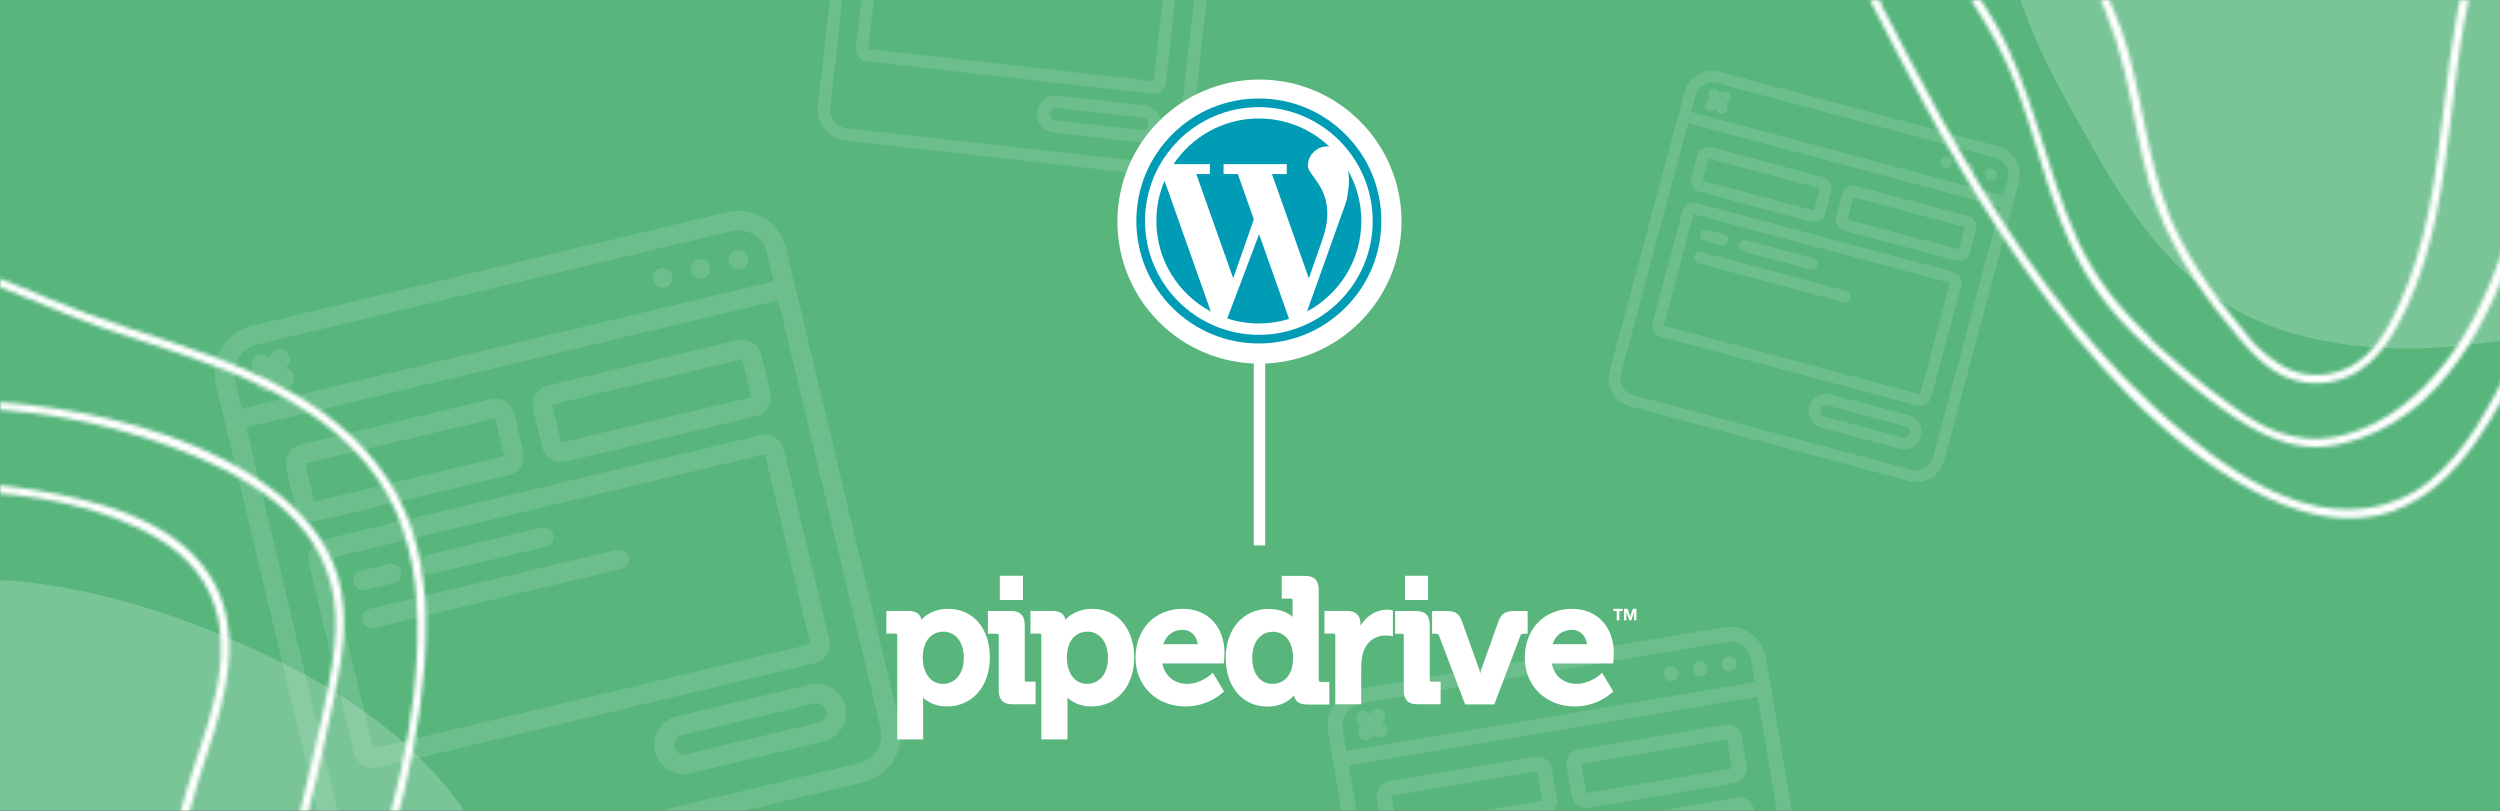 <svg width="660" height="214" viewBox="0 0 660 214" fill="none" xmlns="http://www.w3.org/2000/svg">
<rect x="0" y="0" width="660" height="214" fill="#333333" stroke="none"/>
<g clip-path="url(#clip0_321_2)">
<rect width="660" height="214" fill="#58B67D"/>
<path d="M316.092 -51.87L234.236 -61.079C229.717 -61.582 225.644 -58.332 225.13 -53.814L215.921 28.041C215.418 32.56 218.668 36.634 223.186 37.147L305.041 46.356C309.56 46.859 313.634 43.61 314.147 39.092L323.356 -42.764C323.859 -47.283 320.61 -51.356 316.092 -51.87V-51.87ZM233.868 -57.805L315.723 -48.596C318.436 -48.291 320.387 -45.844 320.082 -43.132L319.53 -38.221L227.852 -48.535L228.404 -53.446C228.709 -56.159 231.155 -58.11 233.868 -57.805V-57.805ZM305.409 43.082L223.554 33.873C220.842 33.568 218.89 31.122 219.195 28.409L227.483 -45.261L319.161 -34.947L310.873 38.723C310.568 41.436 308.122 43.387 305.409 43.082Z" fill="white" fill-opacity="0.12"/>
<path d="M308.581 -14.585L233.274 -23.057C231.466 -23.261 229.835 -21.96 229.632 -20.151L225.948 12.591C225.745 14.399 227.046 16.03 228.854 16.233L304.161 24.706C305.969 24.909 307.6 23.608 307.803 21.8L311.487 -10.943C311.69 -12.751 310.389 -14.382 308.581 -14.585V-14.585ZM229.222 12.959L232.906 -19.783L308.213 -11.311L304.529 21.431L229.222 12.959Z" fill="white" fill-opacity="0.12"/>
<path d="M302.156 27.796L279.236 25.217C276.524 24.912 274.077 26.863 273.772 29.576C273.467 32.288 275.419 34.735 278.131 35.04L301.051 37.618C303.763 37.923 306.209 35.972 306.515 33.26C306.82 30.547 304.868 28.101 302.156 27.796ZM301.419 34.344L278.499 31.766C277.595 31.664 276.945 30.848 277.047 29.944C277.148 29.04 277.964 28.39 278.868 28.492L301.787 31.07C302.692 31.172 303.342 31.987 303.24 32.891C303.139 33.795 302.323 34.446 301.419 34.344Z" fill="white" fill-opacity="0.12"/>
<path d="M191.969 55.997L66.543 85.963C59.621 87.626 55.351 94.577 56.997 101.503L86.964 226.93C88.626 233.851 95.577 238.121 102.503 236.475L227.93 206.509C234.851 204.846 239.122 197.895 237.476 190.969L207.509 65.543C205.846 58.621 198.895 54.351 191.969 55.997V55.997ZM67.742 90.981L193.168 61.014C197.324 60.021 201.499 62.585 202.492 66.741L204.29 74.267L63.812 107.83L62.014 100.304C61.021 96.148 63.585 91.974 67.742 90.981V90.981ZM226.731 201.492L101.304 231.458C97.148 232.451 92.974 229.887 91.981 225.731L65.01 112.847L205.488 79.284L232.459 192.168C233.451 196.324 230.887 200.498 226.731 201.492Z" fill="white" fill-opacity="0.12"/>
<path d="M175.497 75.843C176.883 75.511 177.738 74.12 177.407 72.735C177.076 71.349 175.684 70.495 174.299 70.826C172.913 71.157 172.059 72.548 172.39 73.933C172.721 75.319 174.112 76.174 175.497 75.843Z" fill="white" fill-opacity="0.12"/>
<path d="M185.531 73.445C186.916 73.114 187.771 71.723 187.44 70.338C187.109 68.952 185.718 68.097 184.332 68.428C182.947 68.759 182.092 70.151 182.423 71.536C182.754 72.921 184.146 73.776 185.531 73.445Z" fill="white" fill-opacity="0.12"/>
<path d="M195.565 71.048C196.95 70.717 197.805 69.326 197.474 67.94C197.143 66.555 195.752 65.7 194.366 66.031C192.981 66.362 192.126 67.753 192.457 69.139C192.788 70.524 194.18 71.379 195.565 71.048Z" fill="white" fill-opacity="0.12"/>
<path d="M84.145 137.444L134.316 125.457C137.087 124.795 138.797 122.012 138.135 119.241L135.737 109.207C135.075 106.437 132.292 104.727 129.521 105.389L79.351 117.376C76.58 118.038 74.87 120.821 75.532 123.592L77.93 133.626C78.592 136.397 81.375 138.106 84.145 137.444V137.444ZM80.549 122.393L130.72 110.406L133.117 120.44L82.947 132.427L80.549 122.393Z" fill="white" fill-opacity="0.12"/>
<path d="M194.744 89.806L144.573 101.793C141.802 102.455 140.093 105.238 140.755 108.009L143.152 118.043C143.814 120.814 146.597 122.523 149.368 121.861L199.539 109.875C202.309 109.213 204.019 106.43 203.357 103.659L200.96 93.625C200.297 90.854 197.514 89.144 194.744 89.806V89.806ZM148.169 116.844L145.772 106.81L195.943 94.823L198.34 104.857L148.169 116.844Z" fill="white" fill-opacity="0.12"/>
<path d="M200.737 114.892L85.344 142.461C82.573 143.123 80.864 145.906 81.526 148.677L93.513 198.848C94.175 201.618 96.958 203.328 99.729 202.666L215.121 175.097C217.892 174.434 219.602 171.652 218.939 168.881L206.953 118.71C206.291 115.939 203.508 114.23 200.737 114.892V114.892ZM98.53 197.649L86.543 147.478L201.936 119.909L213.922 170.079L98.53 197.649Z" fill="white" fill-opacity="0.12"/>
<path d="M213.811 180.713L178.692 189.103C174.536 190.096 171.972 194.271 172.965 198.427C173.958 202.583 178.132 205.148 182.288 204.155L217.408 195.764C221.564 194.771 224.128 190.596 223.135 186.44C222.142 182.284 217.968 179.72 213.811 180.713ZM216.209 190.747L181.09 199.138C179.704 199.469 178.313 198.614 177.982 197.229C177.651 195.843 178.506 194.452 179.891 194.121L215.01 185.73C216.396 185.399 217.787 186.254 218.118 187.639C218.449 189.024 217.594 190.416 216.209 190.747Z" fill="white" fill-opacity="0.12"/>
<path d="M96.466 155.714L103.992 153.916C105.377 153.585 106.232 152.194 105.901 150.809C105.57 149.423 104.178 148.569 102.793 148.9L95.267 150.698C93.882 151.029 93.027 152.42 93.358 153.805C93.689 155.19 95.081 156.045 96.466 155.714Z" fill="white" fill-opacity="0.12"/>
<path d="M114.026 151.519L144.128 144.327C145.514 143.996 146.368 142.604 146.037 141.219C145.706 139.834 144.315 138.979 142.93 139.31L112.827 146.502C111.442 146.833 110.587 148.225 110.918 149.61C111.249 150.995 112.64 151.85 114.026 151.519Z" fill="white" fill-opacity="0.12"/>
<path d="M162.887 145.148L97.665 160.731C96.279 161.062 95.424 162.453 95.755 163.839C96.087 165.224 97.478 166.079 98.863 165.748L164.085 150.165C165.471 149.834 166.325 148.443 165.994 147.057C165.663 145.672 164.272 144.817 162.887 145.148Z" fill="white" fill-opacity="0.12"/>
<path d="M68.789 103.212C70.002 103.957 71.59 103.578 72.336 102.364L72.895 101.454L73.806 102.013C75.017 102.729 76.579 102.341 77.315 101.142C78.052 99.943 77.691 98.376 76.505 97.619L75.595 97.059L76.154 96.149C76.87 94.937 76.482 93.376 75.284 92.64C74.085 91.903 72.517 92.263 71.76 93.449L71.2 94.36L70.29 93.8C69.079 93.085 67.517 93.472 66.781 94.671C66.044 95.87 66.404 97.438 67.59 98.195L68.501 98.754L67.942 99.665C67.196 100.878 67.575 102.466 68.789 103.212V103.212Z" fill="white" fill-opacity="0.12"/>
<path d="M527.587 38.685L454.014 18.971C449.951 17.888 445.778 20.297 444.685 24.357L424.971 97.931C423.888 101.993 426.297 106.166 430.357 107.26L503.931 126.974C507.993 128.057 512.166 125.648 513.26 121.588L532.974 48.014C534.057 43.951 531.648 39.778 527.587 38.685V38.685ZM453.226 21.914L526.799 41.628C529.237 42.282 530.684 44.788 530.031 47.226L528.848 51.64L446.445 29.56L447.628 25.146C448.282 22.708 450.787 21.261 453.226 21.914V21.914ZM504.719 124.03L431.146 104.317C428.708 103.663 427.261 101.157 427.914 98.719L445.657 32.503L528.059 54.583L510.317 120.799C509.663 123.237 507.157 124.684 504.719 124.03Z" fill="white" fill-opacity="0.12"/>
<path d="M513.45 44.36C514.263 44.578 515.098 44.095 515.316 43.283C515.534 42.47 515.052 41.635 514.239 41.417C513.426 41.199 512.591 41.682 512.373 42.494C512.155 43.307 512.638 44.142 513.45 44.36Z" fill="white" fill-opacity="0.12"/>
<path d="M519.336 45.937C520.149 46.155 520.984 45.673 521.202 44.86C521.419 44.047 520.937 43.212 520.124 42.994C519.312 42.777 518.477 43.259 518.259 44.072C518.041 44.884 518.523 45.719 519.336 45.937Z" fill="white" fill-opacity="0.12"/>
<path d="M525.222 47.514C526.034 47.732 526.87 47.249 527.087 46.437C527.305 45.624 526.823 44.789 526.01 44.571C525.198 44.353 524.362 44.836 524.144 45.648C523.927 46.461 524.409 47.296 525.222 47.514Z" fill="white" fill-opacity="0.12"/>
<path d="M448.677 50.661L478.106 58.546C479.732 58.982 481.403 58.017 481.838 56.392L483.415 50.506C483.851 48.881 482.886 47.21 481.261 46.775L451.831 38.889C450.206 38.453 448.535 39.418 448.1 41.043L446.523 46.929C446.087 48.555 447.052 50.225 448.677 50.661V50.661ZM451.043 41.832L480.472 49.718L478.895 55.603L449.466 47.718L451.043 41.832Z" fill="white" fill-opacity="0.12"/>
<path d="M519.519 57.026L490.09 49.14C488.464 48.705 486.793 49.669 486.358 51.295L484.781 57.181C484.345 58.806 485.31 60.477 486.935 60.912L516.365 68.798C517.99 69.233 519.661 68.269 520.096 66.643L521.673 60.758C522.109 59.132 521.144 57.462 519.519 57.026V57.026ZM487.724 57.969L489.301 52.083L518.73 59.969L517.153 65.855L487.724 57.969Z" fill="white" fill-opacity="0.12"/>
<path d="M515.576 71.741L447.888 53.604C446.263 53.168 444.592 54.133 444.157 55.758L436.271 85.187C435.836 86.813 436.8 88.484 438.426 88.919L506.113 107.056C507.739 107.491 509.409 106.527 509.845 104.901L517.73 75.472C518.166 73.847 517.201 72.176 515.576 71.741V71.741ZM439.214 85.976L447.1 56.547L514.787 74.683L506.902 104.113L439.214 85.976Z" fill="white" fill-opacity="0.12"/>
<path d="M503.854 109.605L483.253 104.085C480.815 103.431 478.309 104.878 477.656 107.316C477.003 109.754 478.45 112.26 480.888 112.914L501.488 118.433C503.926 119.087 506.432 117.64 507.085 115.202C507.739 112.764 506.292 110.258 503.854 109.605ZM502.277 115.491L481.676 109.971C480.863 109.753 480.381 108.918 480.599 108.105C480.817 107.292 481.652 106.81 482.465 107.028L503.065 112.548C503.878 112.766 504.36 113.601 504.142 114.413C503.925 115.226 503.089 115.708 502.277 115.491Z" fill="white" fill-opacity="0.12"/>
<path d="M449.937 63.615L454.352 64.798C455.164 65.016 456 64.534 456.217 63.721C456.435 62.908 455.953 62.073 455.14 61.855L450.726 60.673C449.913 60.455 449.078 60.937 448.86 61.75C448.642 62.562 449.125 63.398 449.937 63.615Z" fill="white" fill-opacity="0.12"/>
<path d="M460.238 66.375L477.895 71.107C478.708 71.325 479.543 70.842 479.761 70.03C479.979 69.217 479.496 68.382 478.684 68.164L461.026 63.433C460.213 63.215 459.378 63.697 459.16 64.51C458.943 65.322 459.425 66.158 460.238 66.375Z" fill="white" fill-opacity="0.12"/>
<path d="M487.407 76.809L449.149 66.558C448.336 66.34 447.501 66.823 447.283 67.635C447.065 68.448 447.548 69.283 448.36 69.501L486.618 79.752C487.431 79.97 488.266 79.488 488.484 78.675C488.702 77.862 488.22 77.027 487.407 76.809Z" fill="white" fill-opacity="0.12"/>
<path d="M450.329 28.562C450.75 29.29 451.681 29.54 452.41 29.119L452.956 28.804L453.272 29.35C453.7 30.062 454.62 30.301 455.339 29.885C456.059 29.469 456.313 28.554 455.91 27.827L455.595 27.28L456.141 26.965C456.853 26.537 457.091 25.617 456.676 24.897C456.26 24.178 455.345 23.924 454.618 24.327L454.071 24.642L453.756 24.096C453.328 23.383 452.408 23.145 451.688 23.561C450.969 23.977 450.715 24.892 451.118 25.619L451.433 26.165L450.887 26.481C450.158 26.902 449.909 27.833 450.329 28.562V28.562Z" fill="white" fill-opacity="0.12"/>
<path d="M454.936 165.624L358.631 181.868C353.315 182.771 349.734 187.805 350.624 193.123L366.868 289.428C367.771 294.743 372.805 298.324 378.123 297.434L474.428 281.191C479.743 280.288 483.324 275.253 482.434 269.936L466.191 173.631C465.288 168.315 460.253 164.734 454.936 165.624V165.624ZM359.28 185.72L455.586 169.477C458.777 168.938 461.8 171.089 462.339 174.28L463.313 180.059L355.451 198.251L354.477 192.473C353.938 189.281 356.089 186.258 359.28 185.72V185.72ZM473.778 277.338L377.473 293.582C374.282 294.12 371.258 291.969 370.72 288.778L356.101 202.103L463.963 183.911L478.582 270.585C479.12 273.777 476.969 276.8 473.778 277.338Z" fill="white" fill-opacity="0.12"/>
<path d="M441.477 179.78C442.54 179.6 443.257 178.592 443.078 177.529C442.898 176.465 441.891 175.748 440.827 175.928C439.763 176.107 439.046 177.115 439.226 178.178C439.405 179.242 440.413 179.959 441.477 179.78Z" fill="white" fill-opacity="0.12"/>
<path d="M449.181 178.481C450.245 178.301 450.961 177.293 450.782 176.23C450.603 175.166 449.595 174.449 448.531 174.629C447.467 174.808 446.751 175.816 446.93 176.879C447.109 177.943 448.117 178.66 449.181 178.481Z" fill="white" fill-opacity="0.12"/>
<path d="M456.885 177.181C457.948 177.001 458.665 175.994 458.486 174.93C458.306 173.866 457.299 173.149 456.235 173.329C455.171 173.508 454.454 174.516 454.634 175.58C454.813 176.643 455.821 177.36 456.885 177.181Z" fill="white" fill-opacity="0.12"/>
<path d="M369.305 221.666L407.827 215.169C409.955 214.81 411.389 212.794 411.03 210.667L409.73 202.962C409.371 200.835 407.356 199.401 405.228 199.76L366.706 206.257C364.579 206.616 363.145 208.632 363.504 210.759L364.803 218.463C365.162 220.591 367.178 222.025 369.305 221.666V221.666ZM367.356 210.109L405.878 203.612L407.178 211.316L368.655 217.814L367.356 210.109Z" fill="white" fill-opacity="0.12"/>
<path d="M455.307 191.314L416.785 197.811C414.657 198.17 413.224 200.185 413.582 202.313L414.882 210.017C415.241 212.145 417.256 213.579 419.384 213.22L457.906 206.722C460.034 206.364 461.468 204.348 461.109 202.22L459.809 194.516C459.45 192.388 457.435 190.955 455.307 191.314V191.314ZM418.734 209.367L417.435 201.663L455.957 195.166L457.256 202.87L418.734 209.367Z" fill="white" fill-opacity="0.12"/>
<path d="M458.556 210.575L369.955 225.518C367.827 225.877 366.393 227.893 366.752 230.021L373.249 268.542C373.608 270.67 375.624 272.104 377.751 271.745L466.352 256.801C468.48 256.442 469.914 254.427 469.555 252.299L463.057 213.777C462.699 211.65 460.683 210.216 458.556 210.575V210.575ZM377.102 267.893L370.604 229.371L459.205 214.427L465.702 252.949L377.102 267.893Z" fill="white" fill-opacity="0.12"/>
<path d="M359.447 195.016C360.326 195.641 361.546 195.435 362.171 194.556L362.64 193.897L363.299 194.366C364.178 194.969 365.378 194.756 365.995 193.887C366.613 193.019 366.421 191.816 365.564 191.183L364.904 190.714L365.373 190.055C365.976 189.176 365.763 187.976 364.894 187.359C364.026 186.741 362.823 186.933 362.19 187.791L361.721 188.45L361.062 187.981C360.183 187.378 358.983 187.591 358.366 188.46C357.748 189.328 357.94 190.531 358.798 191.164L359.457 191.633L358.988 192.292C358.363 193.171 358.568 194.391 359.447 195.016V195.016Z" fill="white" fill-opacity="0.12"/>
<circle cx="332.5" cy="58.5" r="37.5" fill="white"/>
<rect x="331" y="77" width="3" height="67" fill="white"/>
<path d="M319.4 45.959H315.828L325.565 73.483L331.016 57.906L326.79 45.959H323.022V43.337H339.709V45.959H335.801L345.538 73.483L349.038 63.481C353.629 50.667 345.275 46.675 345.275 43.815C345.275 40.955 347.593 38.637 350.453 38.637C350.607 38.637 350.758 38.645 350.905 38.659C346.059 34.085 339.526 31.28 332.336 31.28C322.942 31.28 314.667 36.068 309.816 43.337H319.4V45.959H319.4Z" fill="#009CB6"/>
<path d="M305.28 58.337C305.28 68.695 311.102 77.693 319.652 82.24L307.441 47.724C306.05 50.983 305.28 54.57 305.28 58.337Z" fill="#009CB6"/>
<path d="M355.884 45.004C356.271 47.283 356.154 49.844 355.56 52.415H355.667L355.258 53.584C355.016 54.428 354.711 55.292 354.364 56.14L345.054 82.222C353.586 77.67 359.393 68.682 359.393 58.337C359.393 53.489 358.117 48.939 355.884 45.004Z" fill="#009CB6"/>
<path d="M323.992 84.08C326.62 84.931 329.424 85.393 332.337 85.393C335.114 85.393 337.794 84.974 340.317 84.196L332.402 61.824L323.992 84.08Z" fill="#009CB6"/>
<path d="M355.202 35.471C349.094 29.364 340.974 26 332.336 26C323.699 26 315.579 29.364 309.471 35.471C303.364 41.579 300 49.699 300 58.337C300 66.974 303.364 75.094 309.471 81.202C315.579 87.309 323.699 90.673 332.337 90.673C340.974 90.673 349.094 87.309 355.202 81.202C361.31 75.094 364.673 66.974 364.673 58.337C364.673 49.699 361.309 41.579 355.202 35.471ZM332.336 88.392C315.764 88.392 302.281 74.909 302.281 58.337C302.281 41.764 315.764 28.281 332.336 28.281C348.909 28.281 362.392 41.764 362.392 58.337C362.392 74.909 348.909 88.392 332.336 88.392Z" fill="#009CB6"/>
<mask id="path-43-inside-1_321_2" fill="white">
<path d="M51.671 335.167C59.246 323.807 65.028 311.056 71.148 298.855C77.738 285.754 84.088 272.543 89.806 259.035C100.85 232.919 109.556 205.449 111.935 177.075C112.974 164.686 112.671 151.927 108.829 140.004C104.67 127.107 96.036 116.619 85.104 108.772C73.034 100.119 59.076 94.886 45.109 90.257C37.658 87.791 30.191 85.447 22.805 82.725C16.02 80.24 9.38 77.273 2.66 74.607C-9.85 69.654 -22.643 66.3 -36.135 68.533C-49.261 70.666 -61.499 76.686 -73.312 82.576C-97.774 94.722 -122.742 110.824 -132.977 137.452C-142.247 161.554 -133.043 185.047 -119.412 205.329C-116.517 209.642 -113.469 213.807 -110.375 217.987C-97.36 243.478 -84.103 269.004 -67.482 292.39C-51.777 314.491 -32.14 336.806 -7.867 349.696C1.899 354.877 13.281 358.42 24.428 356.149C36.319 353.709 45.152 344.971 51.671 335.167ZM38.321 347.085C28.366 355.048 15.906 356.223 4.014 352.4C-7.473 348.719 -17.54 341.581 -26.781 333.973C-37.575 325.084 -47.228 314.897 -56.021 303.998C-73.607 282.124 -87.424 257.543 -100.36 232.764C-102.487 228.72 -104.539 224.678 -106.635 220.62C-106.387 220.276 -106.349 219.807 -106.675 219.363C-107.297 218.536 -107.933 217.679 -108.57 216.821C-108.966 216.073 -109.332 215.311 -109.713 214.594C-109.918 214.167 -110.308 213.979 -110.672 214.003C-123.505 196.639 -136.253 176.947 -134.716 154.641C-132.702 126.367 -110.048 105.598 -86.973 92.28C-75.543 85.672 -63.469 79.543 -51.088 74.918C-37.975 70.016 -24.722 68.461 -11.072 72.191C1.884 75.73 13.933 81.991 26.558 86.401C40.206 91.146 54.216 95.004 67.343 101.086C79.823 106.841 91.811 114.932 99.703 126.376C107.328 137.423 110.04 150.901 110.198 164.142C110.558 190.715 103.333 217.437 94.128 242.145C84.733 267.394 72.558 291.464 60.264 315.366C54.476 326.695 48.46 338.958 38.321 347.085ZM69.283 258.188C76.881 233.575 83.276 208.564 88.388 183.306C90.449 173.127 92.233 162.369 89.193 152.198C86.427 142.909 80.03 135.362 72.422 129.596C55.907 117.074 34.098 110.73 13.869 107.679C-7.311 104.447 -29.195 105.303 -50.029 110.382C-71.303 115.56 -93.853 125.513 -103.541 146.552C-112.54 166.211 -103.762 187.095 -93.041 204.046C-86.332 214.67 -78.706 224.778 -73.464 236.255C-68.732 246.589 -65.919 257.619 -62.467 268.416C-59.071 279.016 -54.916 289.401 -48.24 298.39C-44.997 302.724 -41.34 306.672 -37.391 310.367C-31.937 315.478 -26.343 320.409 -20.38 324.939C-10.695 332.297 0.423 339.905 13.19 337.57C14.024 337.433 14.86 337.219 15.68 337.051C21.759 335.561 27.571 332.81 32.627 329.11C34.189 327.985 35.663 326.754 37.092 325.43C55.387 308.328 62.133 281.311 69.283 258.188ZM2.65 335.236C1.639 335.008 0.615 334.749 -0.44 334.43C-7.214 332.278 -12.981 327.767 -18.571 323.546C-21.575 321.273 -24.503 318.926 -27.368 316.474C-28.069 315.873 -35.783 309.258 -35.598 309.019C-35.582 308.974 -35.551 308.959 -35.505 308.899C-43.12 301.786 -49.689 293.647 -54.278 283.844C-63.191 264.637 -66.03 243.38 -76.923 224.973C-87.492 207.086 -102.575 190.351 -104.896 168.846C-107.491 144.733 -88.957 126.878 -68.217 118.394C-30.365 102.864 15.171 104.917 52.5 120.847C61.847 124.841 71.037 130.073 78.071 137.539C85.596 145.559 89.048 155.494 88.593 166.44C88.141 177.235 85.268 187.99 82.944 198.483C80.263 210.422 77.326 222.296 74.058 234.104C70.932 245.506 67.535 256.813 63.882 268.056C60.166 279.478 56.461 291.083 51.166 301.875C46.373 311.601 39.697 320.767 30.977 327.313C26.701 330.527 21.921 333.082 16.781 334.572C11.869 335.991 7.37 336.236 2.65 335.236ZM27.14 310.549C29.279 307.497 31 304.121 32.522 300.877C39.601 285.666 41.895 268.774 43.94 252.301C44.991 243.695 45.952 235.056 47.441 226.502C49.05 217.178 51.59 208.233 54.569 199.264C59.557 184.231 64.699 166.235 55.27 151.74C45.501 136.695 24.35 131.723 7.76 129.14C-8.965 126.509 -27.952 126.126 -44.12 131.855C-51.535 134.474 -58.449 138.916 -62.843 145.562C-67.066 151.938 -68.601 159.614 -68.394 167.167C-67.903 184.937 -58.118 199.937 -50.52 215.385C-45.645 225.238 -42.605 235.408 -40.484 246.169C-38.53 256.035 -36.88 266.047 -33.238 275.44C-28.318 288.122 -20.377 299.28 -11.604 309.589C-7.744 314.114 -3.338 318.528 2.49 320.271C7.233 321.709 12.445 321.385 17.004 319.386C21.226 317.548 24.474 314.303 27.14 310.549ZM-6.261 312.277C-6.574 312.015 -6.857 311.738 -7.171 311.476C-8.349 310.428 -9.234 309.052 -10.273 307.825C-12.455 305.233 -14.575 302.611 -16.619 299.916C-20.646 294.57 -24.337 288.989 -27.416 283.038C-35.451 267.462 -36.572 250.257 -41.107 233.602C-45.558 217.281 -55.423 203.52 -61.642 187.973C-67.527 173.278 -69.547 153.729 -56.878 141.8C-44.593 130.244 -24.735 129.234 -8.792 129.764C8.134 130.311 27.212 133.464 41.927 142.31C49.779 147.021 55.641 154 57.532 163.108C59.269 171.503 57.96 180.12 55.675 188.268C53.292 196.914 49.929 205.241 47.771 213.965C45.954 221.289 44.725 228.743 43.708 236.245C41.28 253.877 40.178 271.923 34.763 288.962C33.485 293.026 31.966 296.98 30.177 300.839C27.273 307.071 23.931 313.25 17.654 316.674C13.316 319.054 8.101 319.605 3.356 318.243C-0.349 317.169 -3.381 314.76 -6.261 312.277Z"/>
</mask>
<path d="M51.671 335.167C59.246 323.807 65.028 311.056 71.148 298.855C77.738 285.754 84.088 272.543 89.806 259.035C100.85 232.919 109.556 205.449 111.935 177.075C112.974 164.686 112.671 151.927 108.829 140.004C104.67 127.107 96.036 116.619 85.104 108.772C73.034 100.119 59.076 94.886 45.109 90.257C37.658 87.791 30.191 85.447 22.805 82.725C16.02 80.24 9.38 77.273 2.66 74.607C-9.85 69.654 -22.643 66.3 -36.135 68.533C-49.261 70.666 -61.499 76.686 -73.312 82.576C-97.774 94.722 -122.742 110.824 -132.977 137.452C-142.247 161.554 -133.043 185.047 -119.412 205.329C-116.517 209.642 -113.469 213.807 -110.375 217.987C-97.36 243.478 -84.103 269.004 -67.482 292.39C-51.777 314.491 -32.14 336.806 -7.867 349.696C1.899 354.877 13.281 358.42 24.428 356.149C36.319 353.709 45.152 344.971 51.671 335.167ZM38.321 347.085C28.366 355.048 15.906 356.223 4.014 352.4C-7.473 348.719 -17.54 341.581 -26.781 333.973C-37.575 325.084 -47.228 314.897 -56.021 303.998C-73.607 282.124 -87.424 257.543 -100.36 232.764C-102.487 228.72 -104.539 224.678 -106.635 220.62C-106.387 220.276 -106.349 219.807 -106.675 219.363C-107.297 218.536 -107.933 217.679 -108.57 216.821C-108.966 216.073 -109.332 215.311 -109.713 214.594C-109.918 214.167 -110.308 213.979 -110.672 214.003C-123.505 196.639 -136.253 176.947 -134.716 154.641C-132.702 126.367 -110.048 105.598 -86.973 92.28C-75.543 85.672 -63.469 79.543 -51.088 74.918C-37.975 70.016 -24.722 68.461 -11.072 72.191C1.884 75.73 13.933 81.991 26.558 86.401C40.206 91.146 54.216 95.004 67.343 101.086C79.823 106.841 91.811 114.932 99.703 126.376C107.328 137.423 110.04 150.901 110.198 164.142C110.558 190.715 103.333 217.437 94.128 242.145C84.733 267.394 72.558 291.464 60.264 315.366C54.476 326.695 48.46 338.958 38.321 347.085ZM69.283 258.188C76.881 233.575 83.276 208.564 88.388 183.306C90.449 173.127 92.233 162.369 89.193 152.198C86.427 142.909 80.03 135.362 72.422 129.596C55.907 117.074 34.098 110.73 13.869 107.679C-7.311 104.447 -29.195 105.303 -50.029 110.382C-71.303 115.56 -93.853 125.513 -103.541 146.552C-112.54 166.211 -103.762 187.095 -93.041 204.046C-86.332 214.67 -78.706 224.778 -73.464 236.255C-68.732 246.589 -65.919 257.619 -62.467 268.416C-59.071 279.016 -54.916 289.401 -48.24 298.39C-44.997 302.724 -41.34 306.672 -37.391 310.367C-31.937 315.478 -26.343 320.409 -20.38 324.939C-10.695 332.297 0.423 339.905 13.19 337.57C14.024 337.433 14.86 337.219 15.68 337.051C21.759 335.561 27.571 332.81 32.627 329.11C34.189 327.985 35.663 326.754 37.092 325.43C55.387 308.328 62.133 281.311 69.283 258.188ZM2.65 335.236C1.639 335.008 0.615 334.749 -0.44 334.43C-7.214 332.278 -12.981 327.767 -18.571 323.546C-21.575 321.273 -24.503 318.926 -27.368 316.474C-28.069 315.873 -35.783 309.258 -35.598 309.019C-35.582 308.974 -35.551 308.959 -35.505 308.899C-43.12 301.786 -49.689 293.647 -54.278 283.844C-63.191 264.637 -66.03 243.38 -76.923 224.973C-87.492 207.086 -102.575 190.351 -104.896 168.846C-107.491 144.733 -88.957 126.878 -68.217 118.394C-30.365 102.864 15.171 104.917 52.5 120.847C61.847 124.841 71.037 130.073 78.071 137.539C85.596 145.559 89.048 155.494 88.593 166.44C88.141 177.235 85.268 187.99 82.944 198.483C80.263 210.422 77.326 222.296 74.058 234.104C70.932 245.506 67.535 256.813 63.882 268.056C60.166 279.478 56.461 291.083 51.166 301.875C46.373 311.601 39.697 320.767 30.977 327.313C26.701 330.527 21.921 333.082 16.781 334.572C11.869 335.991 7.37 336.236 2.65 335.236ZM27.14 310.549C29.279 307.497 31 304.121 32.522 300.877C39.601 285.666 41.895 268.774 43.94 252.301C44.991 243.695 45.952 235.056 47.441 226.502C49.05 217.178 51.59 208.233 54.569 199.264C59.557 184.231 64.699 166.235 55.27 151.74C45.501 136.695 24.35 131.723 7.76 129.14C-8.965 126.509 -27.952 126.126 -44.12 131.855C-51.535 134.474 -58.449 138.916 -62.843 145.562C-67.066 151.938 -68.601 159.614 -68.394 167.167C-67.903 184.937 -58.118 199.937 -50.52 215.385C-45.645 225.238 -42.605 235.408 -40.484 246.169C-38.53 256.035 -36.88 266.047 -33.238 275.44C-28.318 288.122 -20.377 299.28 -11.604 309.589C-7.744 314.114 -3.338 318.528 2.49 320.271C7.233 321.709 12.445 321.385 17.004 319.386C21.226 317.548 24.474 314.303 27.14 310.549ZM-6.261 312.277C-6.574 312.015 -6.857 311.738 -7.171 311.476C-8.349 310.428 -9.234 309.052 -10.273 307.825C-12.455 305.233 -14.575 302.611 -16.619 299.916C-20.646 294.57 -24.337 288.989 -27.416 283.038C-35.451 267.462 -36.572 250.257 -41.107 233.602C-45.558 217.281 -55.423 203.52 -61.642 187.973C-67.527 173.278 -69.547 153.729 -56.878 141.8C-44.593 130.244 -24.735 129.234 -8.792 129.764C8.134 130.311 27.212 133.464 41.927 142.31C49.779 147.021 55.641 154 57.532 163.108C59.269 171.503 57.96 180.12 55.675 188.268C53.292 196.914 49.929 205.241 47.771 213.965C45.954 221.289 44.725 228.743 43.708 236.245C41.28 253.877 40.178 271.923 34.763 288.962C33.485 293.026 31.966 296.98 30.177 300.839C27.273 307.071 23.931 313.25 17.654 316.674C13.316 319.054 8.101 319.605 3.356 318.243C-0.349 317.169 -3.381 314.76 -6.261 312.277Z" fill="white" stroke="white" stroke-width="2" mask="url(#path-43-inside-1_321_2)"/>
<mask id="path-44-inside-2_321_2" fill="white">
<path d="M654.671 115.167C662.246 103.807 668.028 91.056 674.148 78.855C680.738 65.754 687.087 52.543 692.806 39.035C703.85 12.919 712.556 -14.551 714.935 -42.925C715.974 -55.314 715.671 -68.073 711.829 -79.996C707.67 -92.893 699.036 -103.381 688.104 -111.228C676.034 -119.881 662.076 -125.114 648.109 -129.743C640.658 -132.209 633.191 -134.553 625.805 -137.275C619.021 -139.76 612.38 -142.727 605.66 -145.393C593.15 -150.346 580.357 -153.7 566.865 -151.467C553.739 -149.334 541.5 -143.314 529.688 -137.424C505.226 -125.278 480.258 -109.176 470.023 -82.548C460.753 -58.446 469.957 -34.953 483.588 -14.671C486.483 -10.358 489.531 -6.193 492.625 -2.013C505.64 23.479 518.897 49.004 535.518 72.39C551.223 94.491 570.86 116.806 595.133 129.696C604.899 134.877 616.282 138.42 627.428 136.149C639.319 133.709 648.152 124.971 654.671 115.167ZM641.321 127.085C631.366 135.048 618.906 136.223 607.014 132.4C595.527 128.719 585.461 121.581 576.219 113.973C565.425 105.084 555.772 94.897 546.979 83.998C529.393 62.124 515.576 37.543 502.64 12.764C500.513 8.72 498.461 4.678 496.365 0.62C496.613 0.276 496.651 -0.193 496.325 -0.637C495.703 -1.464 495.067 -2.321 494.43 -3.179C494.034 -3.927 493.668 -4.689 493.287 -5.406C493.082 -5.833 492.692 -6.021 492.328 -5.997C479.495 -23.361 466.747 -43.053 468.284 -65.359C470.298 -93.633 492.952 -114.402 516.027 -127.72C527.457 -134.328 539.531 -140.457 551.912 -145.082C565.024 -149.984 578.278 -151.539 591.928 -147.809C604.884 -144.27 616.933 -138.009 629.557 -133.598C643.205 -128.854 657.216 -124.996 670.343 -118.914C682.823 -113.159 694.812 -105.068 702.703 -93.624C710.328 -82.577 713.04 -69.099 713.198 -55.858C713.558 -29.285 706.333 -2.563 697.128 22.145C687.733 47.395 675.558 71.465 663.264 95.366C657.476 106.695 651.46 118.958 641.321 127.085ZM672.283 38.188C679.881 13.575 686.276 -11.436 691.388 -36.694C693.449 -46.873 695.233 -57.631 692.193 -67.802C689.427 -77.091 683.03 -84.638 675.422 -90.404C658.907 -102.926 637.098 -109.27 616.869 -112.321C595.689 -115.553 573.805 -114.697 552.971 -109.618C531.697 -104.44 509.147 -94.487 499.459 -73.448C490.46 -53.789 499.238 -32.905 509.959 -15.954C516.668 -5.33 524.294 4.778 529.536 16.255C534.268 26.589 537.081 37.619 540.533 48.416C543.929 59.016 548.084 69.401 554.76 78.39C558.003 82.724 561.66 86.672 565.609 90.367C571.063 95.478 576.657 100.409 582.62 104.939C592.304 112.297 603.423 119.905 616.19 117.57C617.024 117.433 617.86 117.219 618.68 117.051C624.759 115.561 630.571 112.81 635.627 109.11C637.189 107.985 638.663 106.754 640.092 105.43C658.387 88.328 665.133 61.311 672.283 38.188ZM605.65 115.236C604.639 115.008 603.615 114.749 602.56 114.43C595.786 112.278 590.019 107.767 584.429 103.546C581.425 101.273 578.497 98.926 575.632 96.475C574.931 95.873 567.217 89.258 567.402 89.019C567.418 88.974 567.449 88.959 567.495 88.899C559.88 81.786 553.311 73.647 548.722 63.844C539.809 44.637 536.97 23.38 526.077 4.973C515.508 -12.914 500.425 -29.649 498.104 -51.154C495.509 -75.267 514.043 -93.122 534.783 -101.606C572.635 -117.136 618.171 -115.083 655.5 -99.153C664.847 -95.159 674.037 -89.927 681.071 -82.46C688.596 -74.441 692.048 -64.506 691.593 -53.56C691.141 -42.765 688.268 -32.01 685.944 -21.517C683.263 -9.578 680.326 2.296 677.058 14.104C673.932 25.506 670.535 36.813 666.882 48.056C663.166 59.478 659.461 71.083 654.166 81.875C649.373 91.601 642.697 100.767 633.977 107.313C629.701 110.527 624.921 113.082 619.781 114.572C614.869 115.991 610.37 116.236 605.65 115.236ZM630.139 90.549C632.279 87.497 634 84.121 635.522 80.877C642.601 65.666 644.895 48.774 646.94 32.301C647.991 23.695 648.952 15.056 650.442 6.502C652.05 -2.822 654.59 -11.767 657.569 -20.736C662.557 -35.769 667.699 -53.765 658.27 -68.26C648.501 -83.305 627.35 -88.277 610.76 -90.86C594.035 -93.491 575.048 -93.874 558.88 -88.145C551.466 -85.526 544.551 -81.084 540.157 -74.438C535.934 -68.062 534.399 -60.386 534.606 -52.833C535.098 -35.063 544.882 -20.063 552.48 -4.615C557.355 5.238 560.395 15.408 562.516 26.169C564.47 36.035 566.12 46.047 569.762 55.44C574.682 68.122 582.623 79.28 591.396 89.589C595.256 94.114 599.662 98.528 605.49 100.271C610.233 101.709 615.445 101.385 620.004 99.386C624.226 97.548 627.474 94.303 630.139 90.549ZM596.739 92.277C596.426 92.015 596.143 91.738 595.829 91.476C594.651 90.428 593.766 89.052 592.727 87.825C590.545 85.233 588.425 82.612 586.381 79.916C582.354 74.57 578.663 68.989 575.584 63.038C567.549 47.462 566.428 30.257 561.893 13.602C557.442 -2.719 547.577 -16.48 541.358 -32.027C535.473 -46.722 533.453 -66.271 546.122 -78.2C558.407 -89.756 578.265 -90.766 594.208 -90.236C611.134 -89.689 630.212 -86.536 644.927 -77.69C652.779 -72.979 658.641 -66 660.532 -56.892C662.269 -48.497 660.96 -39.88 658.675 -31.732C656.292 -23.087 652.929 -14.759 650.771 -6.035C648.954 1.289 647.725 8.743 646.708 16.245C644.28 33.877 643.178 51.923 637.763 68.962C636.485 73.026 634.966 76.98 633.177 80.839C630.273 87.071 626.931 93.25 620.654 96.674C616.316 99.054 611.101 99.605 606.356 98.243C602.651 97.169 599.619 94.76 596.739 92.277Z"/>
</mask>
<path d="M654.671 115.167C662.246 103.807 668.028 91.056 674.148 78.855C680.738 65.754 687.087 52.543 692.806 39.035C703.85 12.919 712.556 -14.551 714.935 -42.925C715.974 -55.314 715.671 -68.073 711.829 -79.996C707.67 -92.893 699.036 -103.381 688.104 -111.228C676.034 -119.881 662.076 -125.114 648.109 -129.743C640.658 -132.209 633.191 -134.553 625.805 -137.275C619.021 -139.76 612.38 -142.727 605.66 -145.393C593.15 -150.346 580.357 -153.7 566.865 -151.467C553.739 -149.334 541.5 -143.314 529.688 -137.424C505.226 -125.278 480.258 -109.176 470.023 -82.548C460.753 -58.446 469.957 -34.953 483.588 -14.671C486.483 -10.358 489.531 -6.193 492.625 -2.013C505.64 23.479 518.897 49.004 535.518 72.39C551.223 94.491 570.86 116.806 595.133 129.696C604.899 134.877 616.282 138.42 627.428 136.149C639.319 133.709 648.152 124.971 654.671 115.167ZM641.321 127.085C631.366 135.048 618.906 136.223 607.014 132.4C595.527 128.719 585.461 121.581 576.219 113.973C565.425 105.084 555.772 94.897 546.979 83.998C529.393 62.124 515.576 37.543 502.64 12.764C500.513 8.72 498.461 4.678 496.365 0.62C496.613 0.276 496.651 -0.193 496.325 -0.637C495.703 -1.464 495.067 -2.321 494.43 -3.179C494.034 -3.927 493.668 -4.689 493.287 -5.406C493.082 -5.833 492.692 -6.021 492.328 -5.997C479.495 -23.361 466.747 -43.053 468.284 -65.359C470.298 -93.633 492.952 -114.402 516.027 -127.72C527.457 -134.328 539.531 -140.457 551.912 -145.082C565.024 -149.984 578.278 -151.539 591.928 -147.809C604.884 -144.27 616.933 -138.009 629.557 -133.598C643.205 -128.854 657.216 -124.996 670.343 -118.914C682.823 -113.159 694.812 -105.068 702.703 -93.624C710.328 -82.577 713.04 -69.099 713.198 -55.858C713.558 -29.285 706.333 -2.563 697.128 22.145C687.733 47.395 675.558 71.465 663.264 95.366C657.476 106.695 651.46 118.958 641.321 127.085ZM672.283 38.188C679.881 13.575 686.276 -11.436 691.388 -36.694C693.449 -46.873 695.233 -57.631 692.193 -67.802C689.427 -77.091 683.03 -84.638 675.422 -90.404C658.907 -102.926 637.098 -109.27 616.869 -112.321C595.689 -115.553 573.805 -114.697 552.971 -109.618C531.697 -104.44 509.147 -94.487 499.459 -73.448C490.46 -53.789 499.238 -32.905 509.959 -15.954C516.668 -5.33 524.294 4.778 529.536 16.255C534.268 26.589 537.081 37.619 540.533 48.416C543.929 59.016 548.084 69.401 554.76 78.39C558.003 82.724 561.66 86.672 565.609 90.367C571.063 95.478 576.657 100.409 582.62 104.939C592.304 112.297 603.423 119.905 616.19 117.57C617.024 117.433 617.86 117.219 618.68 117.051C624.759 115.561 630.571 112.81 635.627 109.11C637.189 107.985 638.663 106.754 640.092 105.43C658.387 88.328 665.133 61.311 672.283 38.188ZM605.65 115.236C604.639 115.008 603.615 114.749 602.56 114.43C595.786 112.278 590.019 107.767 584.429 103.546C581.425 101.273 578.497 98.926 575.632 96.475C574.931 95.873 567.217 89.258 567.402 89.019C567.418 88.974 567.449 88.959 567.495 88.899C559.88 81.786 553.311 73.647 548.722 63.844C539.809 44.637 536.97 23.38 526.077 4.973C515.508 -12.914 500.425 -29.649 498.104 -51.154C495.509 -75.267 514.043 -93.122 534.783 -101.606C572.635 -117.136 618.171 -115.083 655.5 -99.153C664.847 -95.159 674.037 -89.927 681.071 -82.46C688.596 -74.441 692.048 -64.506 691.593 -53.56C691.141 -42.765 688.268 -32.01 685.944 -21.517C683.263 -9.578 680.326 2.296 677.058 14.104C673.932 25.506 670.535 36.813 666.882 48.056C663.166 59.478 659.461 71.083 654.166 81.875C649.373 91.601 642.697 100.767 633.977 107.313C629.701 110.527 624.921 113.082 619.781 114.572C614.869 115.991 610.37 116.236 605.65 115.236ZM630.139 90.549C632.279 87.497 634 84.121 635.522 80.877C642.601 65.666 644.895 48.774 646.94 32.301C647.991 23.695 648.952 15.056 650.442 6.502C652.05 -2.822 654.59 -11.767 657.569 -20.736C662.557 -35.769 667.699 -53.765 658.27 -68.26C648.501 -83.305 627.35 -88.277 610.76 -90.86C594.035 -93.491 575.048 -93.874 558.88 -88.145C551.466 -85.526 544.551 -81.084 540.157 -74.438C535.934 -68.062 534.399 -60.386 534.606 -52.833C535.098 -35.063 544.882 -20.063 552.48 -4.615C557.355 5.238 560.395 15.408 562.516 26.169C564.47 36.035 566.12 46.047 569.762 55.44C574.682 68.122 582.623 79.28 591.396 89.589C595.256 94.114 599.662 98.528 605.49 100.271C610.233 101.709 615.445 101.385 620.004 99.386C624.226 97.548 627.474 94.303 630.139 90.549ZM596.739 92.277C596.426 92.015 596.143 91.738 595.829 91.476C594.651 90.428 593.766 89.052 592.727 87.825C590.545 85.233 588.425 82.612 586.381 79.916C582.354 74.57 578.663 68.989 575.584 63.038C567.549 47.462 566.428 30.257 561.893 13.602C557.442 -2.719 547.577 -16.48 541.358 -32.027C535.473 -46.722 533.453 -66.271 546.122 -78.2C558.407 -89.756 578.265 -90.766 594.208 -90.236C611.134 -89.689 630.212 -86.536 644.927 -77.69C652.779 -72.979 658.641 -66 660.532 -56.892C662.269 -48.497 660.96 -39.88 658.675 -31.732C656.292 -23.087 652.929 -14.759 650.771 -6.035C648.954 1.289 647.725 8.743 646.708 16.245C644.28 33.877 643.178 51.923 637.763 68.962C636.485 73.026 634.966 76.98 633.177 80.839C630.273 87.071 626.931 93.25 620.654 96.674C616.316 99.054 611.101 99.605 606.356 98.243C602.651 97.169 599.619 94.76 596.739 92.277Z" fill="white" stroke="white" stroke-width="2" mask="url(#path-44-inside-2_321_2)"/>
<path d="M134.747 281.752C125.048 325.826 87.17 355.329 44.502 364.456C22.868 369.1 -1.399 369.9 -22.514 362.454C-44.586 354.688 -58.277 336.514 -69.453 316.859C-81.108 296.283 -94.838 273.505 -93.96 248.966C-93.521 236.476 -89.37 224.467 -84.301 213.138C-78.234 199.528 -69.413 182.354 -58.197 171.906C-41.792 156.694 -18.682 151.57 3.071 153.332C28.217 155.333 53.682 164.5 76.114 175.789C96.789 186.197 116.107 201.129 127.323 221.825C137.182 240.119 139.217 261.576 134.747 281.752Z" fill="white" fill-opacity="0.2"/>
<path d="M757.747 5.752C748.048 49.826 710.17 79.329 667.502 88.456C645.868 93.1 621.601 93.9 600.486 86.454C578.414 78.688 564.723 60.514 553.547 40.859C541.892 20.283 528.162 -2.495 529.04 -27.034C529.479 -39.524 533.63 -51.533 538.699 -62.862C544.766 -76.472 553.587 -93.646 564.803 -104.094C581.208 -119.306 604.318 -124.43 626.071 -122.668C651.217 -120.667 676.682 -111.5 699.113 -100.211C719.789 -89.803 739.107 -74.871 750.323 -54.175C760.182 -35.881 762.217 -14.424 757.747 5.752Z" fill="white" fill-opacity="0.2"/>
<path d="M250.334 160.73C246.5 160.73 244.277 162.47 243.214 163.63C243.085 162.599 242.408 161.278 239.767 161.278H234V167.27H236.352C236.738 167.27 236.867 167.399 236.867 167.786V195.202H243.697V184.957V184.184C244.76 185.15 246.79 186.503 249.979 186.503C256.648 186.503 261.319 181.22 261.319 173.617C261.351 165.917 256.906 160.73 250.334 160.73V160.73ZM248.948 180.543C245.276 180.543 243.6 177.032 243.6 173.746C243.6 168.591 246.403 166.755 249.045 166.755C252.267 166.755 254.457 169.525 254.457 173.681C254.425 178.449 251.654 180.543 248.948 180.543" fill="white"/>
<path d="M270.533 179.48V164.951C270.533 162.502 269.341 161.31 266.925 161.31H260.804V167.303H263.156C263.542 167.303 263.671 167.431 263.671 167.818V182.283C263.671 184.764 264.831 185.924 267.279 185.924H273.4V179.964H271.048C270.694 179.996 270.533 179.835 270.533 179.48" fill="white"/>
<path d="M288.381 160.73C284.547 160.73 282.324 162.47 281.229 163.63C281.1 162.599 280.423 161.278 277.782 161.278H272.047V167.27H274.399C274.786 167.27 274.914 167.399 274.914 167.786V195.202H281.809V184.957V184.184C282.872 185.15 284.934 186.503 288.091 186.503C294.76 186.503 299.431 181.22 299.431 173.617C299.431 165.917 294.985 160.73 288.381 160.73V160.73ZM286.995 180.543C283.323 180.543 281.648 177.032 281.648 173.746C281.648 168.591 284.45 166.755 287.092 166.755C290.314 166.755 292.504 169.525 292.504 173.681C292.504 178.449 289.734 180.543 286.995 180.543" fill="white"/>
<path d="M312.285 160.73C304.908 160.73 299.785 166.046 299.785 173.617C299.785 181.091 305.326 186.503 312.994 186.503C319.018 186.503 322.691 182.927 322.852 182.798L323.142 182.541L320.178 177.612L319.727 178.031C319.695 178.063 316.989 180.543 313.413 180.543C309.998 180.543 307.485 178.449 306.873 175.163H323.077L323.11 174.712C323.11 174.648 323.271 173.198 323.271 172.489C323.271 165.466 318.857 160.73 312.285 160.73V160.73ZM307.13 170.073C307.871 167.657 309.74 166.272 312.285 166.272C314.347 166.272 315.925 167.85 316.215 170.073H307.13Z" fill="white"/>
<path d="M348.142 179.48V155.673C348.142 153.224 346.95 152.032 344.501 152.032H338.38V158.024H340.732C341.118 158.024 341.247 158.153 341.247 158.54V162.857C340.249 161.955 338.283 160.763 334.869 160.763C328.232 160.763 323.593 166.078 323.593 173.649C323.593 181.349 328.039 186.536 334.611 186.536C338.38 186.536 340.571 184.796 341.634 183.572C341.763 184.635 342.472 185.988 345.017 185.988H350.944V180.028H348.657C348.27 179.996 348.142 179.835 348.142 179.48V179.48ZM335.932 180.543C332.678 180.543 330.584 177.837 330.584 173.617C330.584 169.526 332.774 166.787 336.028 166.787C339.733 166.787 341.376 170.202 341.376 173.585C341.376 178.739 338.573 180.543 335.932 180.543Z" fill="white"/>
<path d="M366.183 160.956C363.348 160.956 360.706 162.599 359.159 165.209V164.661C359.159 162.438 357.935 161.278 355.519 161.278H349.656V167.27H352.007C352.394 167.27 352.523 167.399 352.523 167.786V185.924H359.353V176.065C359.353 174.777 359.514 173.52 359.836 172.361C360.867 168.946 363.605 167.754 365.796 167.754C366.569 167.754 367.149 167.85 367.149 167.85L367.729 167.947V161.149L367.31 161.085C367.31 161.053 366.73 160.956 366.183 160.956" fill="white"/>
<path d="M377.458 179.48V164.951C377.458 162.502 376.266 161.31 373.85 161.31H368.309V167.303H370.081C370.467 167.303 370.596 167.431 370.596 167.818V182.283C370.596 184.764 371.756 185.924 374.204 185.924H380.325V179.964H377.974C377.619 179.996 377.458 179.835 377.458 179.48" fill="white"/>
<path d="M403.263 161.31H399.623C397.497 161.31 396.337 162.051 395.66 163.855L391.214 176.291C391.053 176.742 390.925 177.257 390.796 177.773C390.667 177.29 390.506 176.742 390.345 176.291L385.899 163.855C385.222 162.019 384.127 161.31 381.936 161.31H378.07V167.303H379.069C379.617 167.303 379.778 167.496 379.907 167.818L386.801 185.956H394.501L401.395 167.818C401.524 167.496 401.685 167.303 402.232 167.303H403.295V161.31H403.263Z" fill="white"/>
<path d="M415.054 160.73C407.677 160.73 402.555 166.046 402.555 173.617C402.555 181.091 408.096 186.503 415.763 186.503C421.788 186.503 425.46 182.927 425.621 182.798L425.911 182.541L422.947 177.612L422.496 178.031C422.464 178.063 419.758 180.543 416.214 180.543C412.799 180.543 410.286 178.449 409.674 175.163H425.879L425.911 174.712C425.911 174.648 426.04 173.198 426.04 172.489C426.04 165.466 421.626 160.73 415.054 160.73V160.73ZM409.9 170.073C410.641 167.657 412.509 166.272 415.054 166.272C417.116 166.272 418.695 167.85 418.985 170.073H409.9Z" fill="white"/>
<path d="M270.05 152H263.961V158.411H270.05V152Z" fill="white"/>
<path d="M377.007 152H370.918V158.411H377.007V152Z" fill="white"/>
<path d="M425.911 161.31H426.813V163.759H427.49V161.31H428.392V160.73H425.911V161.31Z" fill="white"/>
<path d="M431.066 160.73L430.389 162.825L429.68 160.73H428.746V163.759H429.358V161.633H429.39L430.131 163.759H430.647L431.388 161.633V163.759H432V160.73H431.066Z" fill="white"/>
</g>
<defs>
<clipPath id="clip0_321_2">
<rect width="660" height="214" fill="white"/>
</clipPath>
</defs>
</svg>
